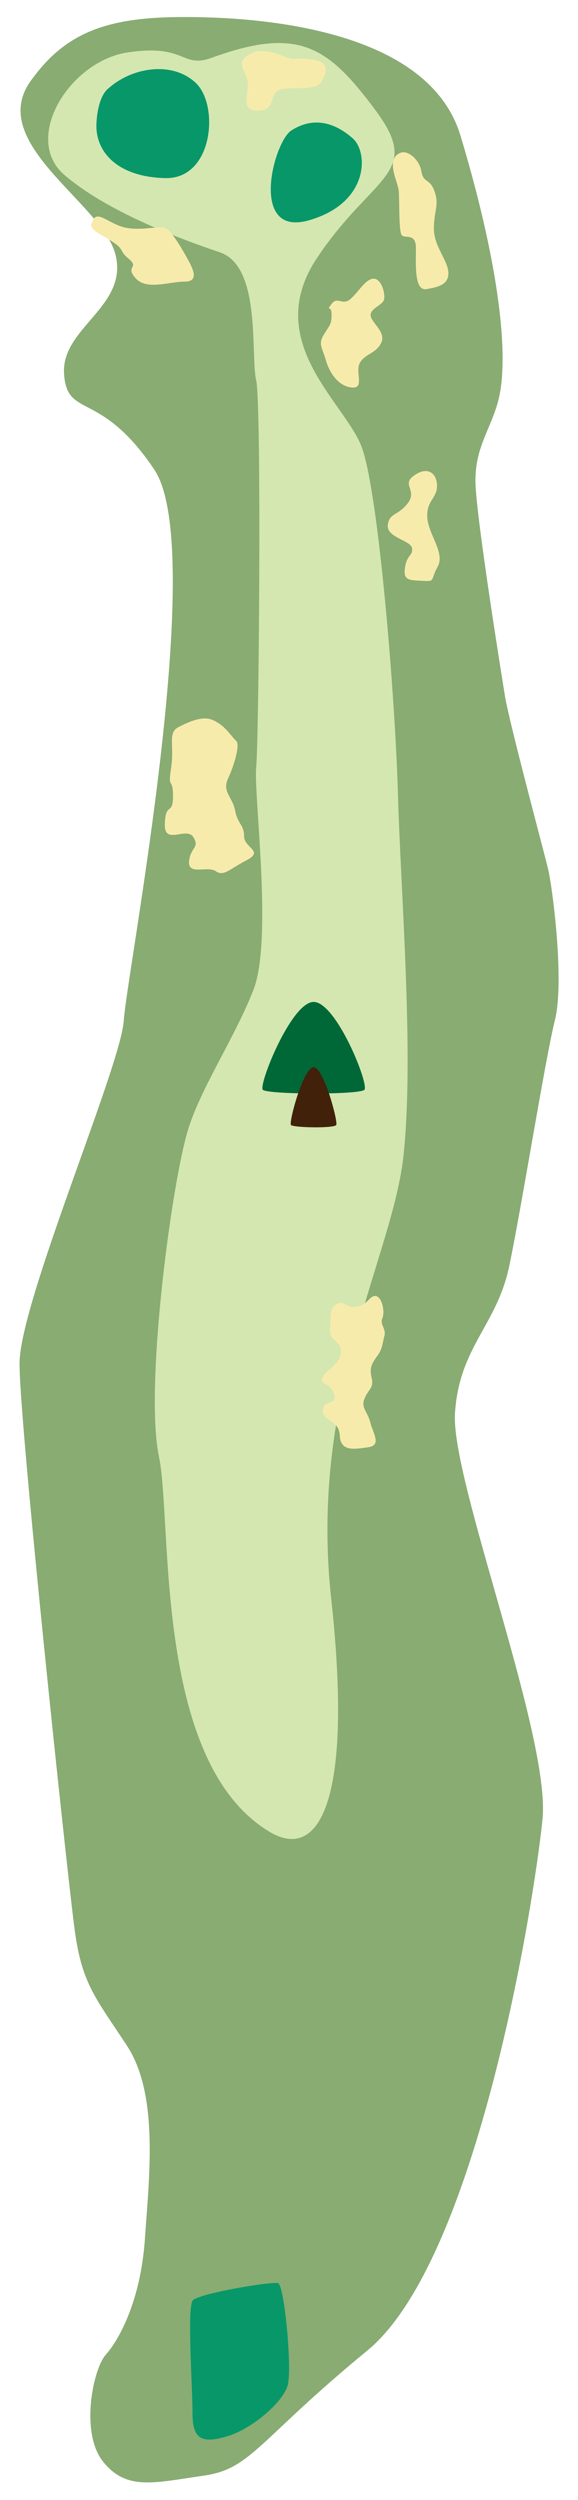 <?xml version="1.0" encoding="utf-8"?>
<!-- Generator: Adobe Illustrator 25.0.0, SVG Export Plug-In . SVG Version: 6.00 Build 0)  -->
<svg version="1.1" id="レイヤー_1" xmlns="http://www.w3.org/2000/svg" xmlns:xlink="http://www.w3.org/1999/xlink" x="0px"
	 y="0px" viewBox="0 0 148 640" style="enable-background:new 0 0 148 640;" xml:space="preserve">
<style type="text/css">
	.st0{fill:#88AC72;}
	.st1{fill:#D4E7B0;}
	.st2{fill:#089769;}
	.st3{fill:#F7EBAB;}
	.st4{fill:#006837;}
	.st5{fill:#42210B;}
</style>
<path class="st0" d="M7.8,20.8c7.8-10.9,17.1-16,36-16.4c18.9-0.4,65.5,1.8,74.1,30.3s12.2,51.9,10.3,64.8
	c-1.4,9.6-7.1,14.2-6.4,25.3s6.4,46.6,7.5,53.4s10,39.9,11,44.1c1.1,4.3,4.3,28.8,1.8,38.8s-8.5,47.7-11.7,63s-12.8,20.6-13.9,37.7
	c-1.1,17.1,24.6,83,22.4,104c-2.1,21-16.7,112.9-44.9,136c-28.1,23.1-29.6,30.3-42,32c-12.5,1.8-19.6,3.9-25.6-3.6
	s-2.5-23.9,0.7-27.4c3.2-3.6,8.9-13.5,10-29.6c1.1-16,3.6-37-4.6-49.5c-8.2-12.5-11.7-16-13.5-30.6C17.1,478.7,5,364.7,5,349.1
	c0-15.7,26-76.2,26.7-87.9c0.7-11.7,21.7-120.3,7.8-141s-22.4-12.8-23.1-24.6c-0.7-11.7,16.4-17.1,13.2-30.3S-3.5,36.8,7.8,20.8z"/>
<path class="st1" d="M69.1,469c12.6,7.5,21.4-7.8,15.7-59.8c-5.7-52,15.7-87.5,18.5-113.2c2.8-25.6-0.7-67.6-1.4-92.6
	s-5-77.6-9.3-89C88.3,103,66.9,87.4,81.2,66s27.1-21.4,15-37.7s-19.6-21.7-42-13.5c-7.8,2.8-6.4-3.6-21.4-1.4S5.7,35.4,16.4,44.7
	S45.6,61,56.3,64.6c10.7,3.6,7.8,26.3,9.3,32.8c1.4,6.4,0.7,91.9,0,99c-0.7,7.1,4.3,44.1-0.7,57c-5,12.8-14.1,26-17.1,37
	c-4.3,15.7-10.7,65.4-7.1,82.5C44.2,389.9,39.2,451.2,69.1,469z"/>
<path class="st2" d="M27.8,22.6c5.9-5.3,16.2-7.1,22.3-1.4s4.5,24.7-7.8,24.4s-18-6.8-17.6-14.1S27.8,22.6,27.8,22.6z"/>
<path class="st2" d="M74.6,33.4c-4.6,3-10.9,27.4,4.5,23s15.3-17.4,11.2-21S80.7,29.5,74.6,33.4z"/>
<path class="st3" d="M63.9,13.9c-3.7,2.1-1.1,3.9-0.5,6.9c0.5,3-2.1,7.5,2.5,7.5s3.2-3.6,5-5c1.8-1.4,9.6,0.2,11.2-2.1
	s2.1-5-0.9-5.7s-5-0.4-6.4-0.4S68,11.5,63.9,13.9z"/>
<path class="st3" d="M102.6,39.1c-4.1,1.6-0.7,7.3-0.5,9.8c0.2,2.5,0,10,0.7,11.2s3.7-0.7,3.7,3.4S106,74.7,109.3,74
	c2.8-0.5,5.7-1.1,5.5-4.3s-3.7-6.6-3.7-11.2s1.4-5.9,0.2-9.4c-1.2-3.6-2.8-2-3.4-5.2C107.4,40.7,104.3,38.4,102.6,39.1z"/>
<path class="st3" d="M94.9,71.5c2.7-1.1,3.9,3.9,3.4,5.3s-3.4,2.1-3.4,3.9s4.1,4.3,2.7,7.1c-1.4,2.8-4.3,2.8-5.5,5.2
	c-1.2,2.3,1.4,6.6-2.1,6.2s-5.7-3.9-6.6-7.1c-0.9-3.2-2-3.9-0.5-6.4s2-2.5,2-5.2c0-2.7-1.6-0.5,0-2.7c1.6-2.1,2.8,0.7,5-1.4
	S93.1,72.3,94.9,71.5z"/>
<path class="st3" d="M105.8,121.9c3.7-2.8,6.1-0.7,6.1,2.5c0,3.2-2.7,3.7-2.5,8c0.2,4.3,4.6,9.1,2.7,12.6c-2,3.6-0.5,3.9-3.9,3.7
	c-3.4-0.2-5,0-4.5-3.4c0.5-3.4,2.1-3,1.8-5c-0.4-2-6.6-2.7-6.2-5.9c0.4-3.2,2.7-2.3,5.2-5.7C106.8,125.5,102.9,124.1,105.8,121.9z"
	/>
<path class="st3" d="M23.7,56.6c1.2-3.2,4.3,1.1,9.1,1.8s8.7-1.1,10.3,0.5c1.6,1.6,3.2,4.3,4.6,6.8c1.4,2.5,3.7,6.4-0.4,6.4
	s-9.8,2.3-12.6-0.9s1.2-2.5-1.8-5c-3-2.5-0.1-2.1-6.4-5.7C22.8,58.4,23.2,57.9,23.7,56.6z"/>
<path class="st3" d="M45.6,186.2c6.4-3.4,8.4-2.3,10.3-1.1c2,1.2,3.6,3.7,4.6,4.6c1,0.9-0.5,6.2-2.1,9.6c-1.6,3.4,1.1,4.6,1.8,8.2
	c0.7,3.6,2.3,3.6,2.3,6.6c0,3,5.2,3.7,0.7,6.1c-4.5,2.3-5.9,4.3-8,2.8c-2.1-1.4-7.1,1.2-6.8-2.5c0.4-3.7,2.8-3.4,1.1-6.2
	c-1.8-2.8-7.5,2.3-7.3-3.4s2.1-2,2.1-7.1s-1.4-1.4-0.5-7.1C44.7,191,42.9,187.6,45.6,186.2z"/>
<path class="st3" d="M91.5,334.5c2.7-0.5,3.2-3,4.8-2.7c1.6,0.4,2.3,4.1,1.6,5.7s1.1,2.7,0.5,4.6c-0.5,2-0.5,3.4-2,5.3
	c-1.4,2-1.8,3-1.2,5.5c0.5,2.5-0.7,2.5-1.8,5c-1.1,2.5,0.7,3.4,1.4,6.2s3,5.9-0.5,6.4c-3.6,0.5-7.1,1.2-7.3-3s-4.3-3.4-4.3-6.4
	c0-3,3.9-1.1,2.8-4.3c-1.1-3.2-3.4-2-3-3.9s4.8-3.6,4.8-6.8c0-3.2-3-2.5-2.8-5.9s-0.2-5.3,1.8-6.4C88.3,332.9,88.8,335.1,91.5,334.5
	z"/>
<path class="st2" d="M49.3,589c1.1-1.8,20.3-5,21.9-4.5c1.6,0.5,3.6,21.5,2.5,26c-1.1,4.5-9.4,11.4-15.5,13.2s-8.9,1.1-8.9-5.7
	S47.9,591.3,49.3,589z"/>
<g>
	<path class="st4" d="M93.3,279c-1.3,1.3-24.8,1.2-26,0c-1.2-1.2,7.3-22.5,13-22.5C86.1,256.5,94.6,277.7,93.3,279z"/>
	<path class="st5" d="M86.1,288c-0.5,0.9-11,0.7-11.6,0s3.2-14.8,5.8-14.8S86.6,287.2,86.1,288z"/>
</g>
</svg>
